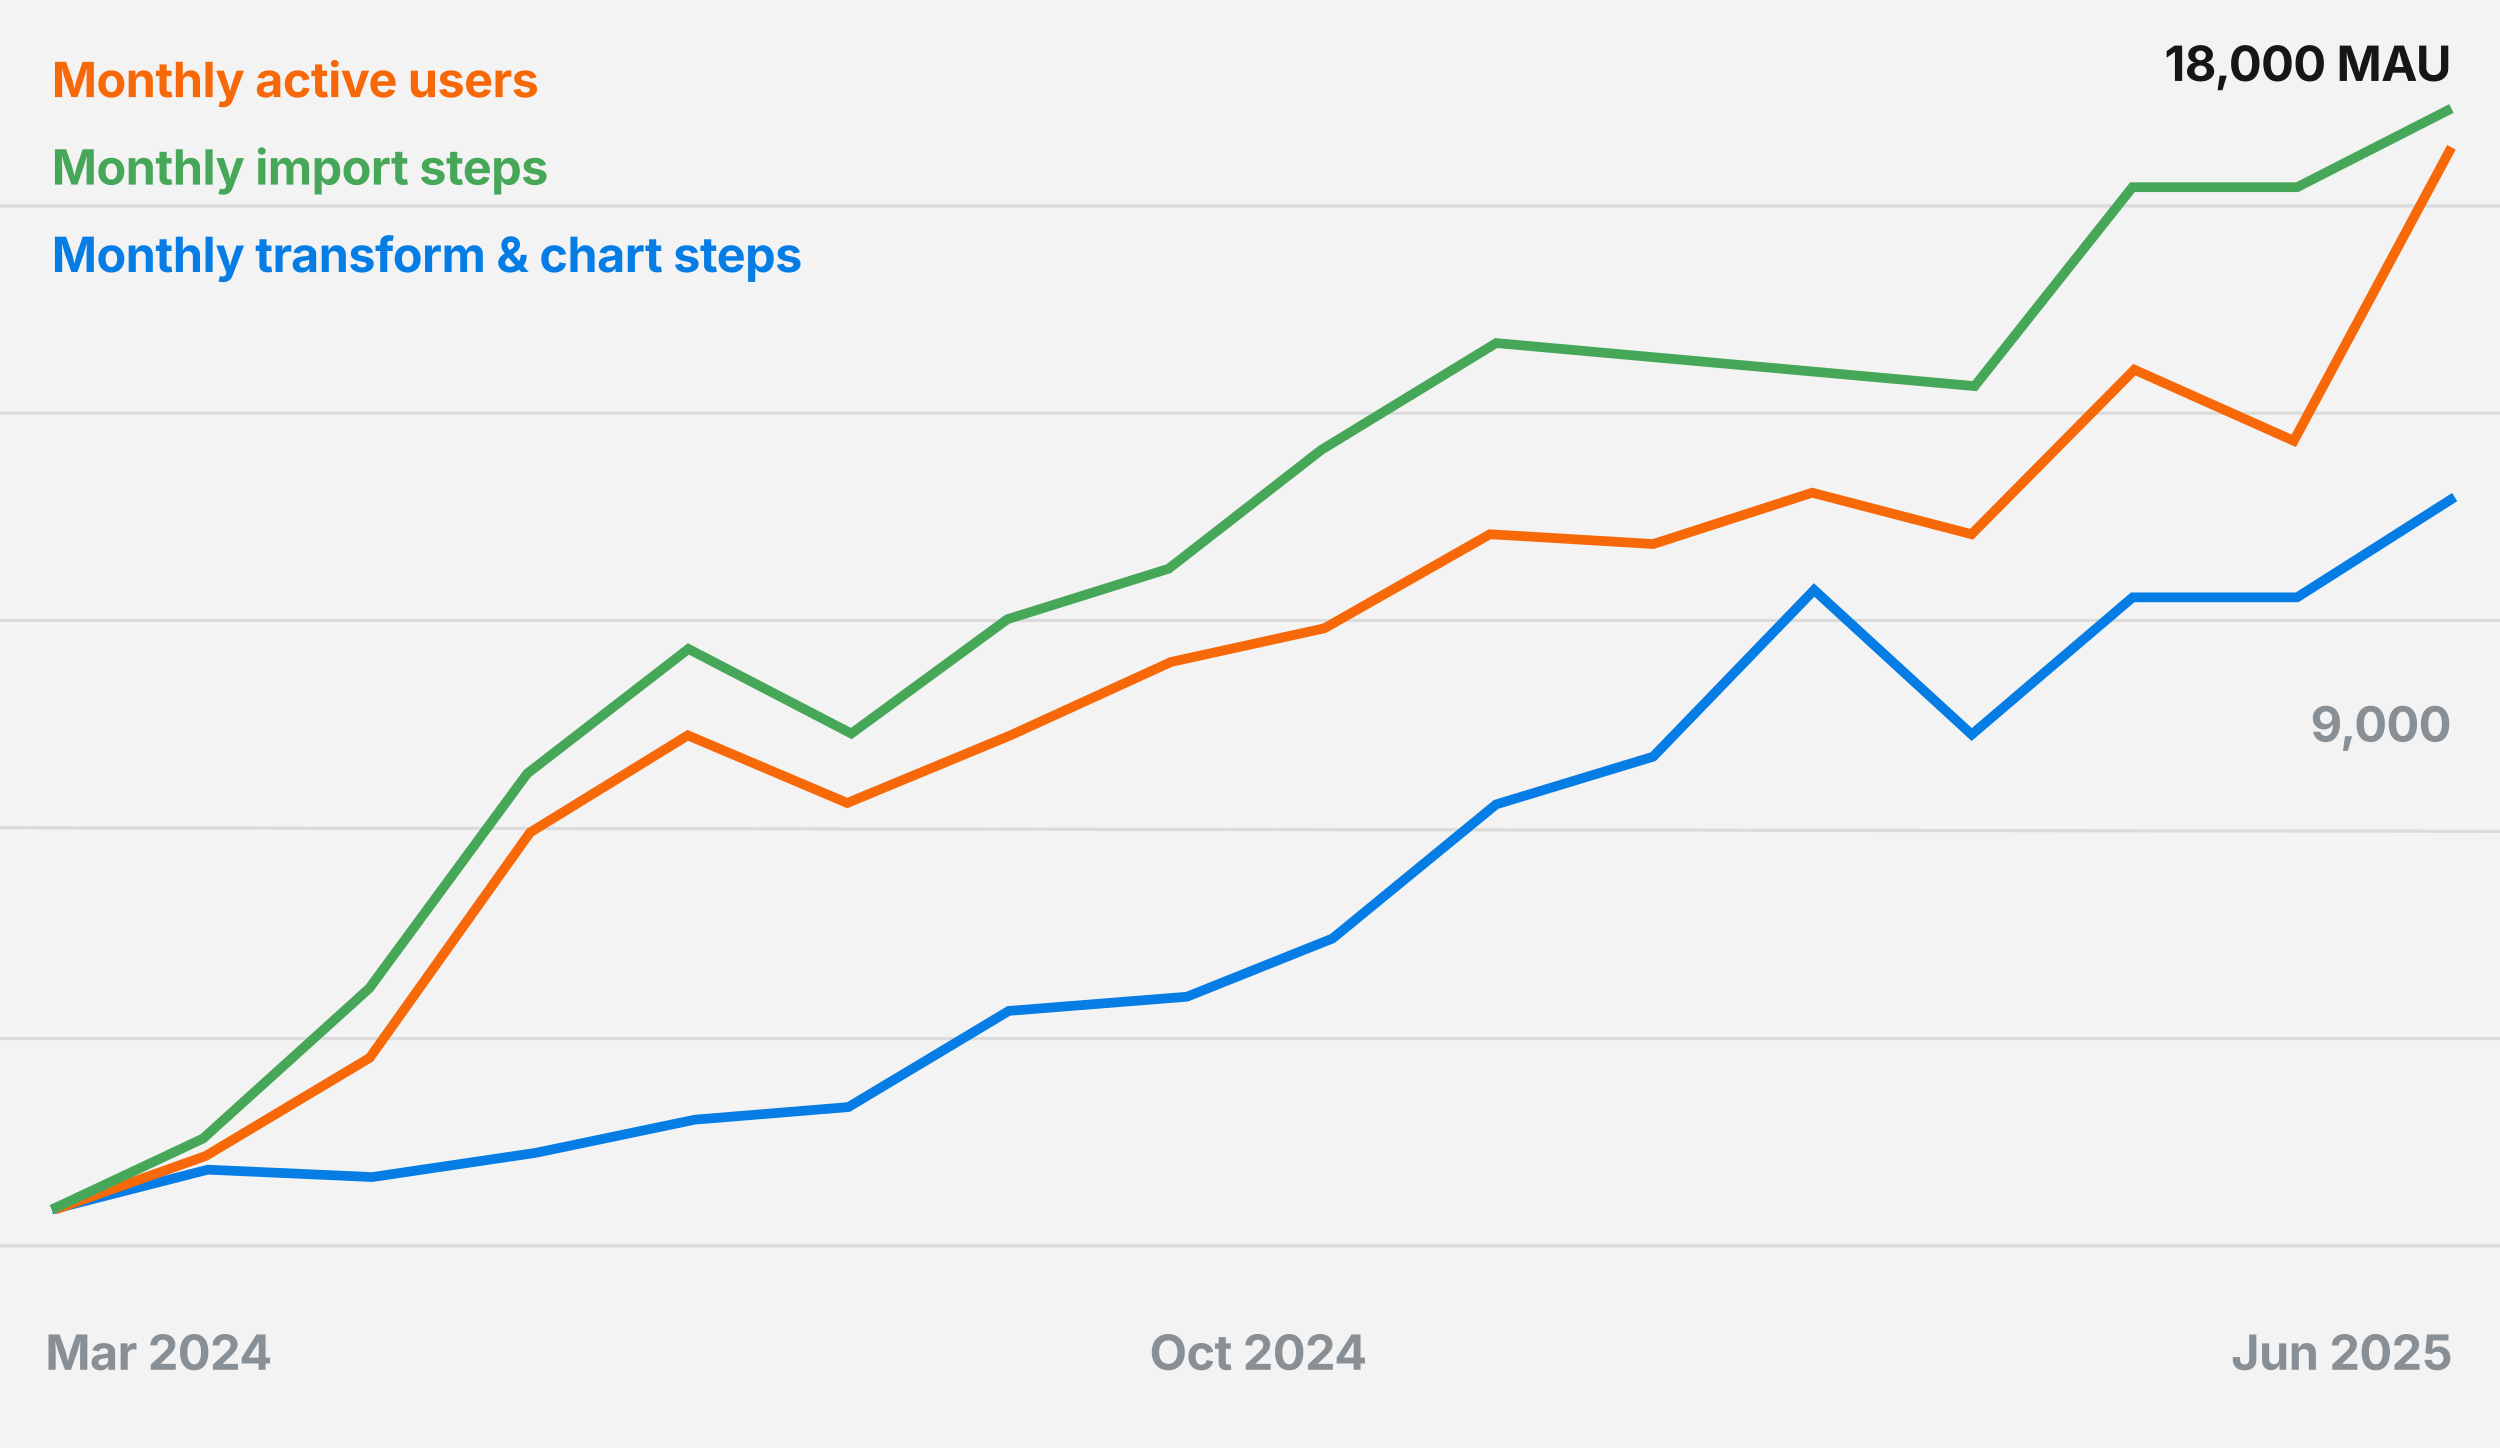 <svg xmlns="http://www.w3.org/2000/svg" fill="none" viewBox="0 0 772 447"><path fill="#F3F3F3" d="M0 0h772v447H0z"/><path stroke="#DBDBDB" d="M774 63.6H-9m783 64H-9m783 64H-9m783 65.11L-9 255.6m783 65.11H-9m783 64H-9"/><path stroke="#067DE5" stroke-width="3" d="m16 373.5 48.13-12.3 50.77 2.28 50.6-7.5 49-10.22 47.5-3.9 49.5-29.69 55-4.38 45-18L462 248.4l48.49-14.74 49.71-51.47 48.66 44.63 49.71-42.36h50.77L758 153.5"/><path stroke="#F76808" stroke-width="3" d="m17 373.5 46.53-16.55 50.64-30.3 49.52-69.59 48.7-29.98 49.22 20.88L312 227.08l49.64-22.68L409 194l51.08-29.03L510.5 168l49.08-15.85 49.23 12.82 50.28-50.8 49.22 21.96L757 45.5"/><path stroke="#46A758" stroke-width="3" d="m16 373.5 46.7-21.93 51.36-46.42 48.73-66.26 49.78-38.5 50.31 26.13 48.2-35.3 49.78-15.6 47.13-36.67 54.02-33.01 147.76 13.3L658.5 57.8h50.85L757 33.5"/><path fill="#889096" d="M14.97 423v-10.91h3.43l1.77 5.01a38.82 38.82 0 0 1 .82 3.33l.22 1.05h-.45a275.3 275.3 0 0 1 .48-2.27l.3-1.2.25-.9 1.75-5.02h3.43V423h-2.24v-5.15a65.2 65.2 0 0 1 .04-2.04l.03-1.23.02-1.18h.15a48.52 48.52 0 0 1-.66 2.5 46.55 46.55 0 0 1-.58 1.95L21.92 423h-1.88l-1.84-5.15a40.43 40.43 0 0 1-.6-1.93 295.35 295.35 0 0 1-.68-2.52h.19a122.3 122.3 0 0 0 .08 3.55l.01.9V423h-2.23Zm16.05.15c-.52 0-1-.09-1.4-.27a2.21 2.21 0 0 1-.98-.81 2.46 2.46 0 0 1-.35-1.36c0-.45.09-.83.25-1.13.17-.3.4-.56.68-.74.3-.2.63-.33 1-.43.36-.1.75-.17 1.16-.2l1.14-.13c.3-.05.5-.11.64-.2.13-.1.2-.23.2-.4v-.04c0-.23-.05-.42-.15-.58a.92.92 0 0 0-.43-.37 1.67 1.67 0 0 0-.7-.13c-.29 0-.53.04-.74.12a1.33 1.33 0 0 0-.8.82l-2.01-.31c.13-.48.36-.89.69-1.22.32-.34.73-.6 1.21-.77a5.14 5.14 0 0 1 2.94-.11c.42.1.8.27 1.12.5a2.38 2.38 0 0 1 1.06 2.11v5.5h-2.08v-1.13h-.07a2.35 2.35 0 0 1-1.32 1.12c-.3.11-.66.16-1.06.16Zm.61-1.53a2 2 0 0 0 .91-.2c.27-.15.47-.33.62-.56.14-.23.22-.5.22-.78v-.88a4.99 4.99 0 0 1-1.2.31l-.43.06c-.27.04-.5.1-.71.19-.2.08-.36.2-.48.35a.86.86 0 0 0-.16.54c0 .21.05.4.16.53a1 1 0 0 0 .44.33c.18.07.4.1.63.1Zm5.62 1.38v-8.17h2.14v1.42h.08c.15-.5.4-.88.74-1.13a2 2 0 0 1 1.23-.39 3.06 3.06 0 0 1 .7.07v1.96a5.2 5.2 0 0 0-.94-.11 1.77 1.77 0 0 0-1.53.82c-.14.25-.22.55-.22.9V423h-2.2Zm9.3 0v-1.61l3.87-3.62c.33-.32.6-.61.84-.87.23-.26.4-.51.53-.76.12-.26.18-.53.18-.83 0-.33-.07-.6-.22-.84a1.44 1.44 0 0 0-.6-.55 1.92 1.92 0 0 0-.88-.2c-.34 0-.64.08-.9.22-.25.14-.45.33-.59.6-.13.25-.2.56-.2.92h-2.13c0-.72.16-1.34.48-1.86a3.3 3.3 0 0 1 1.36-1.23 4.4 4.4 0 0 1 2-.43c.77 0 1.44.14 2.02.42a3.2 3.2 0 0 1 1.34 1.13 3.2 3.2 0 0 1 .24 2.9c-.16.4-.45.83-.85 1.31-.4.49-.97 1.07-1.7 1.74l-1.7 1.65v.07h4.63V423h-7.73Zm13.42.15c-.92 0-1.7-.22-2.36-.66a4.2 4.2 0 0 1-1.5-1.91 7.88 7.88 0 0 1-.51-3.03c0-1.18.17-2.18.52-3.02.35-.84.85-1.48 1.5-1.92a4.07 4.07 0 0 1 2.35-.67c.92 0 1.7.23 2.35.67a4.19 4.19 0 0 1 1.5 1.92c.35.84.52 1.84.52 3.02s-.17 2.18-.52 3.02a4.14 4.14 0 0 1-1.49 1.92 4.1 4.1 0 0 1-2.36.66Zm0-1.86c.45 0 .83-.14 1.14-.44.32-.29.55-.71.71-1.27.17-.56.25-1.23.25-2.03 0-.8-.08-1.48-.25-2.04-.16-.56-.4-1-.7-1.28a1.6 1.6 0 0 0-1.15-.45c-.45 0-.83.15-1.14.45-.31.3-.55.72-.72 1.28a7.4 7.4 0 0 0-.24 2.04c0 .8.08 1.47.24 2.03.17.56.4.98.72 1.27.31.3.7.44 1.14.44Zm5.78 1.71v-1.61l3.88-3.62c.33-.32.61-.61.84-.87.23-.26.4-.51.53-.76.12-.26.18-.53.18-.83 0-.33-.07-.6-.22-.84a1.44 1.44 0 0 0-.6-.55 1.92 1.92 0 0 0-.88-.2c-.34 0-.64.08-.9.22a1.4 1.4 0 0 0-.58.6c-.14.25-.21.56-.21.92h-2.13c0-.72.16-1.34.48-1.86a3.3 3.3 0 0 1 1.36-1.23 4.4 4.4 0 0 1 2-.43c.77 0 1.44.14 2.02.42a3.2 3.2 0 0 1 1.34 1.13 3.2 3.2 0 0 1 .24 2.9c-.16.4-.44.83-.85 1.31-.4.49-.97 1.07-1.7 1.74l-1.7 1.65v.07h4.63V423h-7.73Zm8.87-1.96v-1.76l4.58-7.2h1.5v2.45h-.89l-2.93 4.63v.07h6.5v1.8h-8.76Zm5.24 1.96v-2.5l.04-.79v-7.62H82V423h-2.14Zm280.91.15c-.96 0-1.83-.22-2.6-.66a4.72 4.72 0 0 1-1.83-1.91 6.37 6.37 0 0 1-.67-3.03c0-1.19.23-2.2.67-3.03a4.71 4.71 0 0 1 1.82-1.92 5.17 5.17 0 0 1 2.61-.66c.97 0 1.84.22 2.6.66a4.66 4.66 0 0 1 1.82 1.92c.45.83.67 1.84.67 3.03a6.3 6.3 0 0 1-.67 3.03 4.67 4.67 0 0 1-1.82 1.9c-.76.45-1.63.67-2.6.67Zm0-1.99c.57 0 1.06-.14 1.48-.4.43-.29.75-.7.99-1.23.23-.54.35-1.2.35-1.98 0-.79-.12-1.45-.35-1.98a2.66 2.66 0 0 0-.99-1.23 2.61 2.61 0 0 0-1.48-.41c-.56 0-1.06.13-1.48.41-.43.28-.75.7-1 1.23-.23.54-.35 1.2-.35 1.98s.12 1.43.36 1.97.56.95.99 1.22c.42.28.91.42 1.48.42Zm10.2 2c-.82 0-1.52-.18-2.12-.53a3.6 3.6 0 0 1-1.39-1.47 4.83 4.83 0 0 1-.48-2.21c0-.84.16-1.58.48-2.21.33-.64.8-1.13 1.39-1.48.6-.35 1.3-.53 2.12-.53a4.22 4.22 0 0 1 2.45.74c.31.23.57.52.77.86.2.34.35.72.43 1.14l-2.05.36a1.97 1.97 0 0 0-.54-1 1.34 1.34 0 0 0-.46-.27c-.17-.07-.36-.1-.57-.1-.4 0-.72.1-.98.31s-.46.5-.6.88c-.14.37-.2.8-.2 1.3 0 .48.06.91.2 1.29a2 2 0 0 0 .6.88c.26.2.59.31.98.31a1.52 1.52 0 0 0 1.38-.83c.1-.18.16-.38.2-.6l2.05.36a3.3 3.3 0 0 1-1.2 2.05c-.32.24-.68.43-1.1.56-.41.13-.87.2-1.36.2Zm9.1-8.33v1.68h-4.88v-1.68h4.87Zm-3.74-1.95h2.2v7.73c0 .25.05.44.16.57.12.12.31.18.58.18a2.87 2.87 0 0 0 .7-.09l.3 1.66a5.73 5.73 0 0 1-1.41.18c-.82 0-1.45-.2-1.89-.6-.43-.39-.64-.96-.64-1.7v-7.93Zm8.34 10.12v-1.61l3.88-3.62c.33-.32.6-.61.84-.87.23-.26.4-.51.53-.76.12-.26.18-.53.18-.83 0-.33-.08-.6-.22-.84a1.45 1.45 0 0 0-.6-.55 1.93 1.93 0 0 0-.88-.2c-.34 0-.64.08-.9.22-.25.14-.45.33-.59.6-.14.25-.2.56-.2.92h-2.13c0-.72.16-1.34.48-1.86.33-.53.78-.94 1.35-1.23a4.4 4.4 0 0 1 2-.43c.77 0 1.45.14 2.02.42a3.2 3.2 0 0 1 1.34 1.13 3.2 3.2 0 0 1 .24 2.9c-.15.4-.44.83-.84 1.31-.4.49-.97 1.07-1.7 1.74l-1.7 1.65v.07h4.63V423h-7.73Zm13.43.15c-.92 0-1.7-.22-2.36-.66a4.2 4.2 0 0 1-1.5-1.91 7.88 7.88 0 0 1-.51-3.03c0-1.18.17-2.18.52-3.02.35-.84.85-1.48 1.5-1.92a4.06 4.06 0 0 1 2.35-.67c.92 0 1.7.23 2.35.67a4.2 4.2 0 0 1 1.5 1.92c.35.84.52 1.84.52 3.02s-.17 2.18-.52 3.02a4.14 4.14 0 0 1-1.5 1.92 4.1 4.1 0 0 1-2.35.66Zm0-1.86c.45 0 .83-.14 1.14-.44.31-.29.55-.71.71-1.27.17-.56.25-1.23.25-2.03 0-.8-.08-1.48-.25-2.04-.16-.56-.4-1-.7-1.28a1.6 1.6 0 0 0-1.15-.45c-.45 0-.83.15-1.14.45-.31.3-.55.72-.72 1.28a7.4 7.4 0 0 0-.24 2.04c0 .8.08 1.47.24 2.03.17.56.4.98.72 1.27.31.3.7.44 1.14.44Zm5.78 1.71v-1.61l3.88-3.62c.33-.32.61-.61.84-.87.23-.26.4-.51.53-.76.12-.26.18-.53.18-.83 0-.33-.07-.6-.22-.84a1.44 1.44 0 0 0-.6-.55 1.92 1.92 0 0 0-.88-.2c-.34 0-.64.08-.9.22-.25.14-.44.33-.59.6-.13.25-.2.56-.2.92h-2.13c0-.72.16-1.34.48-1.86a3.3 3.3 0 0 1 1.36-1.23 4.4 4.4 0 0 1 2-.43c.77 0 1.44.14 2.02.42a3.2 3.2 0 0 1 1.34 1.13 3.2 3.2 0 0 1 .24 2.9c-.16.4-.44.83-.85 1.31-.4.49-.97 1.07-1.7 1.74l-1.7 1.65v.07h4.63V423h-7.73Zm8.87-1.96v-1.76l4.58-7.2h1.5v2.45h-.89l-2.94 4.63v.07h6.5v1.8h-8.75Zm5.24 1.96v-2.5l.04-.79v-7.62h2.1V423H418Z"/><path fill="#000" fill-opacity=".91" d="M673.85 14.09V25h-2.23v-8.94h-.06l-2.5 1.76v-2.04l2.42-1.7h2.37Zm5.69 11.06c-.82 0-1.54-.14-2.17-.4a3.65 3.65 0 0 1-1.49-1.1 2.66 2.66 0 0 1-.23-2.84 2.81 2.81 0 0 1 2.06-1.45v-.07a2.42 2.42 0 0 1-1.97-2.42c0-.56.17-1.06.5-1.5.32-.45.77-.8 1.34-1.05a4.77 4.77 0 0 1 1.96-.38c.73 0 1.38.13 1.95.38.57.26 1.02.6 1.35 1.05.33.44.5.94.5 1.5a2.42 2.42 0 0 1-1.97 2.42v.07a2.87 2.87 0 0 1 2.05 1.45 2.56 2.56 0 0 1-.23 2.84c-.35.47-.85.83-1.48 1.1-.63.26-1.36.4-2.17.4Zm0-1.66c.37 0 .7-.06.98-.2a1.52 1.52 0 0 0 .89-1.4c0-.32-.08-.6-.25-.85a1.65 1.65 0 0 0-.66-.58c-.28-.15-.6-.22-.96-.22s-.69.07-.97.21c-.28.14-.5.34-.66.59-.16.24-.24.53-.24.85a1.46 1.46 0 0 0 .89 1.4c.28.14.6.2.98.2Zm0-4.9c.31 0 .59-.05.83-.18a1.42 1.42 0 0 0 .78-1.3 1.39 1.39 0 0 0-.78-1.28 1.81 1.81 0 0 0-.83-.18c-.32 0-.6.06-.84.18a1.39 1.39 0 0 0-.77 1.27c0 .3.07.56.2.78.14.23.33.4.57.53.25.13.52.19.84.19Zm5.26 9.27.64-4.52h2.19l-1.34 4.52h-1.49Zm8.55-2.71c-.92 0-1.7-.22-2.36-.66a4.21 4.21 0 0 1-1.5-1.91 7.87 7.87 0 0 1-.51-3.03c0-1.18.17-2.18.52-3.02.35-.84.85-1.48 1.5-1.92a4.06 4.06 0 0 1 2.35-.67c.92 0 1.7.22 2.35.67a4.18 4.18 0 0 1 1.5 1.92c.35.84.52 1.84.52 3.02s-.17 2.18-.52 3.02a4.14 4.14 0 0 1-1.49 1.92 4.1 4.1 0 0 1-2.36.66Zm0-1.86c.45 0 .83-.14 1.14-.44.32-.29.55-.71.72-1.27.16-.56.24-1.23.24-2.03 0-.8-.08-1.48-.25-2.04-.16-.56-.4-1-.7-1.28a1.6 1.6 0 0 0-1.15-.45c-.45 0-.83.15-1.14.45-.31.3-.55.72-.72 1.28a7.42 7.42 0 0 0-.24 2.04c0 .8.08 1.47.24 2.03.17.56.4.98.72 1.27.31.3.7.44 1.14.44Zm9.94 1.86a4.1 4.1 0 0 1-2.35-.66 4.21 4.21 0 0 1-1.5-1.91 7.87 7.87 0 0 1-.52-3.03 8 8 0 0 1 .52-3.02c.35-.84.85-1.48 1.5-1.92a4.06 4.06 0 0 1 2.35-.67c.92 0 1.7.22 2.36.67a4.19 4.19 0 0 1 1.5 1.92c.34.84.52 1.84.52 3.02s-.18 2.18-.52 3.02a4.14 4.14 0 0 1-1.5 1.92 4.1 4.1 0 0 1-2.36.66Zm0-1.86c.45 0 .84-.14 1.15-.44.31-.29.55-.71.7-1.27a7 7 0 0 0 .26-2.03c0-.8-.09-1.48-.25-2.04s-.4-1-.71-1.28a1.6 1.6 0 0 0-1.15-.45c-.44 0-.83.15-1.14.45-.31.3-.55.72-.72 1.28a7.41 7.41 0 0 0-.24 2.04c0 .8.08 1.47.24 2.03.17.56.4.98.72 1.27.31.3.7.44 1.14.44Zm9.95 1.86c-.92 0-1.7-.22-2.36-.66a4.2 4.2 0 0 1-1.5-1.91 7.87 7.87 0 0 1-.51-3.03c0-1.18.17-2.18.51-3.02.36-.84.86-1.48 1.5-1.92a4.06 4.06 0 0 1 2.36-.67c.91 0 1.7.22 2.35.67a4.18 4.18 0 0 1 1.5 1.92c.35.84.52 1.84.52 3.02s-.17 2.18-.52 3.02a4.14 4.14 0 0 1-1.5 1.92c-.64.44-1.43.66-2.35.66Zm0-1.86c.45 0 .83-.14 1.14-.44.31-.29.55-.71.71-1.27.17-.56.25-1.23.25-2.03 0-.8-.08-1.48-.25-2.04-.16-.56-.4-1-.71-1.28a1.6 1.6 0 0 0-1.14-.45c-.45 0-.83.15-1.14.45-.32.3-.56.72-.72 1.28a7.41 7.41 0 0 0-.25 2.04c0 .8.09 1.47.25 2.03.16.56.4.98.72 1.27.3.3.69.44 1.14.44ZM722.5 25V14.09h3.43l1.77 5.01a39.31 39.31 0 0 1 .82 3.33l.22 1.05h-.45a193.02 193.02 0 0 1 .48-2.27l.3-1.2.25-.9 1.75-5.02h3.43V25h-2.24v-6.04c.02-.35.02-.73.03-1.15a457.54 457.54 0 0 0 .06-2.41h.15a45.83 45.83 0 0 1-.66 2.5 47.55 47.55 0 0 1-.59 1.95l-1.8 5.15h-1.89l-1.83-5.15a39.08 39.08 0 0 1-.6-1.93 342.68 342.68 0 0 1-.68-2.52h.18l.03 1.15.02 1.24a326.15 326.15 0 0 0 .05 2.06V25h-2.23Zm13.17 0 3.73-10.91h2.93L746.16 25h-2.5l-1.74-5.27a119.02 119.02 0 0 1-1.33-4.87h.5l-.66 2.65c-.2.82-.4 1.55-.6 2.22l-1.7 5.27h-2.46Zm2.33-2.53v-1.75h5.82v1.75H738Zm13.52 2.68c-.9 0-1.7-.16-2.37-.5-.67-.33-1.2-.8-1.58-1.4a3.85 3.85 0 0 1-.55-2.07v-7.1h2.23v6.9c0 .43.1.81.29 1.14.19.33.45.59.79.78.33.18.73.28 1.2.28.45 0 .85-.1 1.19-.28a2.11 2.11 0 0 0 1.07-1.91v-6.9h2.24v7.09c0 .79-.2 1.48-.57 2.08a3.8 3.8 0 0 1-1.57 1.4 5.3 5.3 0 0 1-2.37.5Z"/><path fill="#889096" d="M718.18 229.16a4.2 4.2 0 0 1-1.91-.42 3.61 3.61 0 0 1-1.95-2.78h2.2c.1.4.28.71.57.94.3.23.66.35 1.1.35.47 0 .88-.14 1.2-.43.33-.28.58-.69.75-1.21.17-.53.25-1.15.25-1.87h-.06a2.9 2.9 0 0 1-1.61 1.33 3.2 3.2 0 0 1-1.13.19 3.25 3.25 0 0 1-2.94-1.7 3.75 3.75 0 0 1-.44-1.83 3.6 3.6 0 0 1 1.94-3.32 4.8 4.8 0 0 1 3.73-.2 3.82 3.82 0 0 1 2.34 2.56c.24.68.36 1.52.36 2.51 0 .92-.1 1.74-.3 2.47-.21.73-.5 1.34-.9 1.85-.38.5-.84.9-1.38 1.17a4.1 4.1 0 0 1-1.82.4Zm.08-5.55a1.91 1.91 0 0 0 1.9-1.96c0-.35-.08-.67-.24-.96a1.8 1.8 0 0 0-1.64-.97c-.36 0-.68.08-.97.25a1.98 1.98 0 0 0-.92 1.7c0 .37.08.7.24.99.16.29.39.52.66.7.29.16.61.25.97.25Zm5.26 8.25.63-4.52h2.2l-1.34 4.52h-1.5Zm8.55-2.71c-.92 0-1.7-.22-2.36-.66a4.2 4.2 0 0 1-1.5-1.91 7.88 7.88 0 0 1-.51-3.03c0-1.18.17-2.18.52-3.02.35-.84.85-1.48 1.5-1.92a4.06 4.06 0 0 1 2.35-.67c.92 0 1.7.22 2.35.67a4.2 4.2 0 0 1 1.5 1.92c.35.84.52 1.84.52 3.02s-.17 2.18-.52 3.02a4.14 4.14 0 0 1-1.5 1.92 4.1 4.1 0 0 1-2.35.66Zm0-1.86c.45 0 .83-.14 1.14-.44.31-.29.55-.71.71-1.27.17-.56.25-1.23.25-2.03 0-.8-.08-1.48-.25-2.04-.16-.56-.4-1-.7-1.28a1.6 1.6 0 0 0-1.15-.45c-.45 0-.83.15-1.15.45-.3.3-.55.72-.71 1.28a7.4 7.4 0 0 0-.24 2.04c0 .8.08 1.47.24 2.03.16.56.4.98.71 1.27.32.3.7.44 1.15.44Zm9.94 1.86c-.92 0-1.7-.22-2.36-.66a4.2 4.2 0 0 1-1.5-1.91 7.9 7.9 0 0 1-.51-3.03c0-1.18.17-2.18.52-3.02.35-.84.85-1.48 1.5-1.92a4.06 4.06 0 0 1 2.35-.67c.92 0 1.7.22 2.35.67a4.18 4.18 0 0 1 1.5 1.92c.35.84.52 1.84.52 3.02s-.17 2.18-.52 3.02a4.13 4.13 0 0 1-1.5 1.92 4.1 4.1 0 0 1-2.35.66Zm0-1.86c.45 0 .83-.14 1.14-.44.32-.29.55-.71.71-1.27.17-.56.25-1.23.25-2.03 0-.8-.08-1.48-.25-2.04-.16-.56-.4-1-.7-1.28a1.6 1.6 0 0 0-1.15-.45c-.45 0-.83.15-1.14.45-.31.3-.55.72-.72 1.28a7.41 7.41 0 0 0-.24 2.04c0 .8.08 1.47.24 2.03.17.56.4.98.72 1.27.31.3.7.44 1.14.44Zm9.94 1.86c-.91 0-1.7-.22-2.36-.66a4.2 4.2 0 0 1-1.49-1.91 7.88 7.88 0 0 1-.52-3.03c0-1.18.17-2.18.52-3.02.35-.84.85-1.48 1.5-1.92a4.06 4.06 0 0 1 2.35-.67c.92 0 1.7.22 2.35.67a4.19 4.19 0 0 1 1.5 1.92c.35.84.53 1.84.53 3.02s-.18 2.18-.52 3.02a4.14 4.14 0 0 1-1.5 1.92 4.1 4.1 0 0 1-2.36.66Zm0-1.86c.45 0 .83-.14 1.15-.44.3-.29.55-.71.7-1.27a7 7 0 0 0 .26-2.03c0-.8-.09-1.48-.25-2.04s-.4-1-.71-1.28a1.6 1.6 0 0 0-1.15-.45c-.45 0-.83.15-1.14.45-.31.3-.55.72-.72 1.28a7.41 7.41 0 0 0-.24 2.04c0 .8.08 1.47.24 2.03.17.56.4.98.72 1.27.31.3.7.44 1.14.44Zm-58.8 195.86c-1.14 0-2.03-.3-2.68-.89a3.28 3.28 0 0 1-.98-2.54v-.65h2.24v.68c0 .52.12.92.38 1.19.25.26.6.4 1.04.4.43 0 .77-.14 1.02-.4.25-.27.38-.67.38-1.2v-7.65h2.22v7.63c0 1.1-.32 1.94-.97 2.54-.64.6-1.53.89-2.65.89Zm8.19-.05c-.57 0-1.06-.12-1.49-.36a2.5 2.5 0 0 1-.98-1.06 3.63 3.63 0 0 1-.35-1.65v-5.2h2.2v4.8c0 .52.13.92.4 1.2.25.3.62.44 1.08.44.3 0 .58-.06.81-.2.24-.13.43-.33.57-.59.14-.26.2-.57.2-.93v-4.72h2.2V423h-2.08l-.03-2.04h.14a3.35 3.35 0 0 1-.99 1.59c-.44.37-1 .55-1.68.55Zm8.54-4.82V423h-2.2v-8.17h2.08l.03 2.05h-.13a3.3 3.3 0 0 1 .98-1.58c.44-.38 1-.57 1.69-.57.56 0 1.06.13 1.48.37.42.25.75.6.98 1.06.23.46.35 1.01.35 1.65V423h-2.19v-4.8c0-.51-.13-.91-.4-1.2a1.4 1.4 0 0 0-1.08-.43c-.3 0-.58.07-.82.2a1.4 1.4 0 0 0-.56.58c-.14.26-.2.57-.2.93Zm10.33 4.72v-1.61l3.87-3.62c.34-.32.62-.61.85-.87.23-.26.4-.51.52-.76a1.8 1.8 0 0 0-.03-1.67 1.45 1.45 0 0 0-.61-.55 1.93 1.93 0 0 0-.87-.2c-.35 0-.64.08-.9.22-.25.14-.45.33-.59.6-.14.25-.2.56-.2.92h-2.14a3.28 3.28 0 0 1 1.84-3.08 4.4 4.4 0 0 1 2-.44c.77 0 1.45.14 2.02.42a3.2 3.2 0 0 1 1.34 1.13 3.2 3.2 0 0 1 .24 2.9c-.16.4-.44.83-.84 1.31-.4.49-.97 1.07-1.71 1.74l-1.68 1.65v.07h4.62V423h-7.73Zm13.43.15c-.92 0-1.7-.22-2.36-.66a4.2 4.2 0 0 1-1.5-1.91 7.88 7.88 0 0 1-.51-3.03c0-1.18.17-2.18.52-3.02.35-.84.85-1.48 1.5-1.92a4.07 4.07 0 0 1 2.35-.67c.92 0 1.7.23 2.35.67a4.18 4.18 0 0 1 1.5 1.92c.35.84.52 1.84.52 3.02s-.17 2.18-.52 3.02a4.14 4.14 0 0 1-1.5 1.92 4.1 4.1 0 0 1-2.35.66Zm0-1.86c.45 0 .83-.14 1.14-.44.31-.29.55-.71.71-1.27.17-.56.25-1.23.25-2.03 0-.8-.08-1.48-.25-2.04-.16-.56-.4-1-.7-1.28a1.6 1.6 0 0 0-1.15-.45c-.45 0-.83.15-1.14.45-.32.3-.56.72-.72 1.28a7.4 7.4 0 0 0-.24 2.04c0 .8.08 1.47.24 2.03.16.56.4.98.72 1.27.3.3.69.44 1.14.44Zm5.78 1.71v-1.61l3.88-3.62c.33-.32.6-.61.84-.87.23-.26.4-.51.52-.76a1.8 1.8 0 0 0-.03-1.67 1.44 1.44 0 0 0-.61-.55 1.92 1.92 0 0 0-.87-.2c-.34 0-.64.08-.9.22-.25.14-.45.33-.59.6-.13.25-.2.56-.2.92h-2.13c0-.72.16-1.34.48-1.86.33-.53.78-.94 1.35-1.23a4.4 4.4 0 0 1 2-.43c.77 0 1.45.14 2.02.42a3.2 3.2 0 0 1 1.35 1.13 3.2 3.2 0 0 1 .24 2.9c-.16.4-.45.83-.85 1.31-.4.49-.97 1.07-1.7 1.74l-1.7 1.65v.07h4.63V423h-7.73Zm13.23.15c-.76 0-1.43-.14-2.01-.41a3.52 3.52 0 0 1-1.39-1.15 2.97 2.97 0 0 1-.53-1.67h2.17c.02.29.1.54.26.76.16.22.37.39.63.51s.55.18.87.18a1.77 1.77 0 0 0 1.63-.93c.16-.29.24-.63.24-1.01 0-.4-.08-.74-.25-1.04a1.81 1.81 0 0 0-1.66-.95c-.33 0-.65.07-.95.2-.3.14-.54.32-.7.55l-2.02-.34.52-5.76h6.62v1.84h-4.76l-.28 2.75h.05c.2-.26.5-.48.87-.64a3.44 3.44 0 0 1 3.73.75c.32.32.56.7.73 1.14.18.44.26.92.26 1.44a3.6 3.6 0 0 1-1.93 3.3c-.6.31-1.3.48-2.1.48Z"/><path fill="#46A758" d="M16.97 57V46.09h3.43l1.77 5.01a39.02 39.02 0 0 1 .82 3.33l.22 1.05h-.45a250.04 250.04 0 0 1 .48-2.27 114.15 114.15 0 0 1 .55-2.1l1.75-5.02h3.43V57h-2.24v-5.15a65.28 65.28 0 0 1 .04-2.04l.03-1.23.02-1.18h.15a47.79 47.79 0 0 1-.66 2.5 46.06 46.06 0 0 1-.58 1.95L23.92 57h-1.88l-1.84-5.15a39.73 39.73 0 0 1-.6-1.93 323 323 0 0 1-.68-2.52h.19a122.63 122.63 0 0 0 .08 3.55l.01.9V57h-2.23Zm17.41.16c-.82 0-1.52-.17-2.12-.53a3.58 3.58 0 0 1-1.4-1.47 4.82 4.82 0 0 1-.48-2.21c0-.85.16-1.58.48-2.21.33-.64.8-1.13 1.4-1.48.6-.35 1.3-.53 2.12-.53.82 0 1.53.18 2.12.53.6.35 1.07.84 1.39 1.48.33.63.49 1.36.49 2.21a4.6 4.6 0 0 1-.5 2.21 3.53 3.53 0 0 1-1.38 1.47c-.6.36-1.3.53-2.12.53Zm0-1.73c.4 0 .72-.1.98-.32.27-.21.46-.51.6-.89.13-.37.2-.8.2-1.28s-.07-.9-.2-1.27a1.94 1.94 0 0 0-.6-.89 1.5 1.5 0 0 0-.98-.32c-.39 0-.71.1-.97.32-.27.22-.47.51-.6.88s-.2.8-.2 1.28.07.9.2 1.28.33.68.6.89c.26.22.58.32.97.32Zm7.56-3.15V57h-2.2v-8.17h2.08l.03 2.05h-.14a3.3 3.3 0 0 1 .98-1.59c.44-.37 1-.56 1.7-.56.56 0 1.05.13 1.47.37.43.25.75.6.98 1.06.24.46.35 1.01.35 1.65V57H45v-4.8c0-.51-.13-.91-.4-1.2a1.4 1.4 0 0 0-1.08-.43c-.3 0-.58.07-.82.2a1.4 1.4 0 0 0-.56.58c-.14.26-.2.57-.2.93ZM53 48.83v1.68h-4.87v-1.68H53Zm-3.74-1.95h2.2v7.72c0 .26.06.45.17.58.12.12.3.18.58.18a2.98 2.98 0 0 0 .7-.09l.3 1.66a5.67 5.67 0 0 1-1.41.18c-.83 0-1.46-.2-1.9-.6-.42-.39-.64-.96-.64-1.7v-7.93Zm7.23 5.4V57h-2.2V46.09h2.16v4.79h-.19a3.3 3.3 0 0 1 .98-1.59c.44-.37 1-.56 1.7-.56.56 0 1.05.13 1.47.37.43.25.76.6 1 1.06.23.46.35 1.01.35 1.65V57h-2.2v-4.8c0-.51-.13-.91-.4-1.2a1.4 1.4 0 0 0-1.08-.43c-.3 0-.58.07-.82.2a1.4 1.4 0 0 0-.57.58c-.13.26-.2.57-.2.93Zm9.17-6.2V57h-2.2V46.09h2.2Zm1.8 13.83.47-1.66.31.07c.3.07.55.09.77.05.22-.03.4-.13.53-.28.14-.15.22-.35.26-.62l.06-.45-3.07-8.19h2.33l1.37 4.24c.17.53.31 1.06.41 1.6.11.52.23 1.08.37 1.66h-.52l.4-1.67c.13-.54.28-1.07.46-1.6l1.43-4.23h2.3l-3.47 9.15c-.17.44-.38.82-.64 1.14-.26.32-.58.57-.96.74-.38.17-.84.26-1.38.26a4.86 4.86 0 0 1-1.43-.21ZM79.74 57v-8.17h2.2V57h-2.2Zm1.1-9.23c-.33 0-.62-.1-.85-.33a1.05 1.05 0 0 1-.36-.8c0-.31.12-.58.36-.8.23-.21.52-.32.85-.32.33 0 .62.1.85.33.24.21.36.48.36.8 0 .3-.12.57-.36.8a1.2 1.2 0 0 1-.85.32ZM83.63 57v-8.17h2.04l.1 2.02h-.15c.12-.5.3-.9.56-1.21a2.34 2.34 0 0 1 1.92-.93c.58 0 1.06.19 1.43.56.36.37.63.94.8 1.7h-.26c.12-.5.32-.93.6-1.26.27-.34.6-.6.97-.75a2.92 2.92 0 0 1 2.53.08c.4.22.7.54.93.95.23.41.34.91.34 1.5V57h-2.2v-5.08c0-.47-.12-.81-.37-1.04a1.31 1.31 0 0 0-.92-.34c-.28 0-.52.06-.73.18-.2.13-.35.3-.46.5-.1.22-.16.47-.16.76V57h-2.12v-5.14c0-.4-.12-.72-.36-.96a1.23 1.23 0 0 0-.92-.36c-.26 0-.49.06-.7.18-.2.12-.37.3-.49.52-.12.23-.18.5-.18.83V57h-2.2Zm13.52 3.06V48.83h2.16v1.37h.1c.1-.22.25-.45.44-.67.19-.23.44-.42.75-.57a3.07 3.07 0 0 1 4.01 1.66c.3.61.45 1.38.45 2.3 0 .91-.14 1.68-.44 2.3-.29.63-.69 1.1-1.19 1.44a3.09 3.09 0 0 1-2.82.26c-.3-.15-.56-.34-.75-.56a3 3 0 0 1-.45-.66h-.07v4.36h-2.2Zm3.9-4.69c.39 0 .7-.1.97-.3.26-.21.46-.5.59-.87.14-.37.2-.8.2-1.27 0-.49-.06-.9-.2-1.27a1.86 1.86 0 0 0-.59-.86 1.48 1.48 0 0 0-.96-.31c-.38 0-.7.1-.96.3-.27.2-.47.48-.6.85-.14.36-.2.79-.2 1.29 0 .49.06.92.2 1.29.14.36.34.65.6.85.27.2.59.3.96.3Zm9.04 1.8c-.81 0-1.52-.18-2.12-.54a3.58 3.58 0 0 1-1.4-1.47 4.81 4.81 0 0 1-.48-2.21c0-.85.16-1.58.49-2.21.32-.64.79-1.13 1.39-1.48.6-.35 1.3-.53 2.12-.53.82 0 1.53.18 2.13.53.6.35 1.06.84 1.38 1.48.33.63.5 1.36.5 2.21a4.7 4.7 0 0 1-.5 2.21 3.53 3.53 0 0 1-1.38 1.47c-.6.36-1.3.53-2.13.53Zm0-1.74c.4 0 .72-.1.98-.32.27-.21.47-.51.6-.89.13-.37.2-.8.2-1.28s-.07-.9-.2-1.27a1.94 1.94 0 0 0-.6-.89 1.5 1.5 0 0 0-.98-.32c-.38 0-.7.1-.97.32s-.46.51-.6.88c-.13.37-.2.8-.2 1.28s.07.9.2 1.28c.14.38.33.68.6.89.26.22.59.32.97.32Zm5.36 1.57v-8.17h2.13v1.42h.08c.15-.5.4-.88.75-1.13a2 2 0 0 1 1.22-.39 3.16 3.16 0 0 1 .7.07v1.96a5.08 5.08 0 0 0-.94-.11c-.33 0-.63.07-.9.22-.26.14-.47.34-.62.6-.15.25-.22.55-.22.9V57h-2.2Zm10.32-8.17v1.68h-4.87v-1.68h4.87Zm-3.74-1.95h2.2v7.72c0 .26.05.45.17.58.11.12.3.18.57.18a2.97 2.97 0 0 0 .7-.09l.3 1.66a5.68 5.68 0 0 1-1.41.18c-.82 0-1.45-.2-1.89-.6-.42-.39-.64-.96-.64-1.7v-7.93Zm11.63 10.28c-.66 0-1.24-.1-1.75-.28-.5-.2-.92-.47-1.24-.82-.33-.37-.53-.8-.63-1.3l2.06-.34c.1.38.29.66.55.85.27.2.63.29 1.07.29.42 0 .75-.08.99-.24.24-.16.37-.36.37-.6 0-.22-.1-.4-.27-.53a1.89 1.89 0 0 0-.79-.32l-1.4-.28a3.49 3.49 0 0 1-1.77-.83 2 2 0 0 1-.59-1.5c0-.52.15-.97.43-1.34.29-.38.69-.68 1.2-.88.51-.2 1.11-.3 1.8-.3.65 0 1.21.08 1.69.26.47.18.85.44 1.14.77.3.33.49.72.58 1.17l-1.94.33a1.28 1.28 0 0 0-.49-.7 1.5 1.5 0 0 0-.94-.26c-.36 0-.67.07-.91.22s-.37.35-.37.6c0 .2.08.38.24.52.16.14.43.25.81.33l1.47.3c.8.16 1.38.42 1.77.79.38.36.58.83.58 1.41 0 .54-.16 1-.47 1.41-.31.4-.74.72-1.3.94-.54.22-1.17.33-1.89.33Zm9.09-8.33v1.68h-4.87v-1.68h4.87ZM139 46.88h2.2v7.72c0 .26.06.45.17.58.12.12.3.18.58.18a2.99 2.99 0 0 0 .7-.09l.3 1.66a5.65 5.65 0 0 1-1.41.18c-.83 0-1.46-.2-1.9-.6-.42-.39-.64-.96-.64-1.7v-7.93Zm8.54 10.28c-.84 0-1.56-.17-2.16-.51a3.49 3.49 0 0 1-1.4-1.46 4.85 4.85 0 0 1-.48-2.23c0-.84.17-1.58.49-2.2a3.61 3.61 0 0 1 3.44-2.03c.54 0 1.04.09 1.5.26a3.4 3.4 0 0 1 2.04 2.06c.2.52.3 1.13.3 1.83v.61h-6.87v-1.38h5.8l-1.03.36c0-.42-.06-.79-.2-1.1a1.53 1.53 0 0 0-.57-.73 1.67 1.67 0 0 0-.96-.25 1.62 1.62 0 0 0-1.56.97c-.14.3-.2.64-.2 1.03v.96c0 .48.07.87.23 1.2.16.31.38.55.66.71.29.17.63.25 1 .25.26 0 .5-.04.7-.11a1.44 1.44 0 0 0 .88-.85l2 .34a2.9 2.9 0 0 1-.69 1.2c-.33.34-.74.6-1.23.8-.5.18-1.06.27-1.7.27Zm5.06 2.9V48.83h2.16v1.37h.1a3 3 0 0 1 .44-.67c.19-.23.44-.42.75-.57a3.07 3.07 0 0 1 4.01 1.66c.3.61.45 1.38.45 2.3 0 .91-.14 1.68-.44 2.3-.29.63-.69 1.1-1.19 1.44a3.08 3.08 0 0 1-2.82.26c-.3-.15-.56-.34-.75-.56-.2-.22-.34-.44-.45-.66h-.07v4.36h-2.2Zm3.9-4.69c.39 0 .7-.1.97-.3a2 2 0 0 0 .6-.87c.13-.37.2-.8.2-1.27 0-.49-.07-.9-.2-1.27a1.88 1.88 0 0 0-.6-.86 1.49 1.49 0 0 0-.96-.31c-.38 0-.7.1-.96.3-.27.2-.47.48-.6.85-.14.36-.2.79-.2 1.29 0 .49.06.92.2 1.29.14.36.34.65.6.85.27.2.59.3.96.3Zm8.63 1.8c-.66 0-1.24-.1-1.75-.3-.5-.18-.92-.46-1.24-.81-.33-.37-.53-.8-.63-1.3l2.06-.34c.1.38.29.66.55.85.27.2.63.29 1.07.29.42 0 .75-.08.99-.24.24-.16.37-.36.37-.6 0-.22-.1-.4-.27-.53a1.88 1.88 0 0 0-.79-.32l-1.4-.28a3.49 3.49 0 0 1-1.77-.83 2 2 0 0 1-.59-1.5c0-.52.14-.97.43-1.34.29-.38.69-.68 1.2-.88.51-.2 1.11-.3 1.8-.3.65 0 1.21.08 1.69.26.47.18.85.44 1.14.77.3.33.49.72.59 1.17l-1.95.33a1.28 1.28 0 0 0-.49-.7 1.5 1.5 0 0 0-.94-.26c-.36 0-.67.07-.91.22s-.37.35-.37.6c0 .2.08.38.24.52.16.14.43.25.81.33l1.47.3c.8.16 1.38.42 1.77.79.38.36.58.83.58 1.41 0 .54-.16 1-.47 1.41-.31.4-.74.72-1.3.94-.54.22-1.17.33-1.89.33Z"/><path fill="#F76808" d="M16.97 30V19.09h3.43l1.77 5.01a39.02 39.02 0 0 1 .82 3.33l.22 1.05h-.45a250.04 250.04 0 0 1 .48-2.27 114.15 114.15 0 0 1 .55-2.1l1.75-5.02h3.43V30h-2.24v-5.15a65.28 65.28 0 0 1 .04-2.04l.03-1.23.02-1.18h.15a47.79 47.79 0 0 1-.66 2.5 46.06 46.06 0 0 1-.58 1.95L23.92 30h-1.88l-1.84-5.15a39.73 39.73 0 0 1-.6-1.93 323 323 0 0 1-.68-2.52h.19a122.63 122.63 0 0 0 .08 3.55l.01.9V30h-2.23Zm17.41.16c-.82 0-1.52-.17-2.12-.53a3.58 3.58 0 0 1-1.4-1.47 4.82 4.82 0 0 1-.48-2.21c0-.84.16-1.58.48-2.21.33-.64.8-1.13 1.4-1.48.6-.35 1.3-.53 2.12-.53.82 0 1.53.18 2.12.53.6.35 1.07.84 1.39 1.48.33.63.49 1.37.49 2.21a4.6 4.6 0 0 1-.5 2.21 3.53 3.53 0 0 1-1.38 1.47c-.6.36-1.3.53-2.12.53Zm0-1.73c.4 0 .72-.1.98-.32.27-.21.46-.51.6-.89.13-.37.2-.8.2-1.28s-.07-.9-.2-1.27a1.94 1.94 0 0 0-.6-.89 1.5 1.5 0 0 0-.98-.32c-.39 0-.71.1-.97.32-.27.22-.47.51-.6.88s-.2.8-.2 1.28.07.9.2 1.28.33.68.6.89c.26.22.58.32.97.32Zm7.56-3.15V30h-2.2v-8.17h2.08l.03 2.05h-.14a3.3 3.3 0 0 1 .98-1.59c.44-.37 1-.56 1.7-.56.56 0 1.05.13 1.47.37.43.25.75.6.98 1.06.24.46.35 1.01.35 1.65V30H45v-4.8c0-.51-.13-.91-.4-1.2a1.4 1.4 0 0 0-1.08-.43c-.3 0-.58.07-.82.2a1.4 1.4 0 0 0-.56.58c-.14.26-.2.57-.2.93ZM53 21.83v1.68h-4.87v-1.68H53Zm-3.74-1.95h2.2v7.73c0 .25.06.44.17.57.12.12.3.18.58.18a2.98 2.98 0 0 0 .7-.09l.3 1.66a5.67 5.67 0 0 1-1.41.18c-.83 0-1.46-.2-1.9-.6-.42-.39-.64-.96-.64-1.7v-7.93Zm7.23 5.4V30h-2.2V19.09h2.16v4.79h-.19a3.3 3.3 0 0 1 .98-1.59c.44-.37 1-.56 1.7-.56.56 0 1.05.13 1.47.37.43.25.76.6 1 1.06.23.46.35 1.01.35 1.65V30h-2.2v-4.8c0-.51-.13-.91-.4-1.2a1.4 1.4 0 0 0-1.08-.43c-.3 0-.58.07-.82.2a1.4 1.4 0 0 0-.57.58c-.13.26-.2.57-.2.93Zm9.17-6.2V30h-2.2V19.09h2.2Zm1.8 13.83.47-1.66.31.07c.3.07.55.09.77.05.22-.03.4-.13.53-.28.14-.15.22-.35.26-.62l.06-.45-3.07-8.19h2.33l1.37 4.24c.17.53.31 1.06.41 1.6.11.52.23 1.08.37 1.66h-.52l.4-1.67c.13-.54.28-1.07.46-1.6l1.43-4.23h2.3l-3.47 9.15c-.17.44-.38.82-.64 1.14-.26.32-.58.57-.96.74-.38.17-.84.26-1.38.26a4.86 4.86 0 0 1-1.43-.21Zm14.58-2.76c-.53 0-1-.09-1.4-.27a2.2 2.2 0 0 1-.98-.81 2.46 2.46 0 0 1-.35-1.36c0-.45.08-.83.25-1.13.17-.3.4-.55.68-.74.3-.2.62-.33 1-.43.36-.1.75-.17 1.16-.2l1.14-.13c.3-.05.5-.11.63-.2.14-.1.21-.23.21-.4v-.04c0-.23-.05-.42-.15-.59a.92.92 0 0 0-.44-.36 1.67 1.67 0 0 0-.7-.13c-.28 0-.52.04-.73.12a1.34 1.34 0 0 0-.8.82l-2.01-.3c.13-.48.36-.89.68-1.22.33-.34.74-.6 1.22-.77a5.12 5.12 0 0 1 2.94-.11c.42.1.8.27 1.12.5a2.38 2.38 0 0 1 1.06 2.11V30h-2.08v-1.14h-.07A2.34 2.34 0 0 1 83.1 30c-.3.11-.66.16-1.06.16Zm.61-1.53a2 2 0 0 0 .91-.2c.26-.15.47-.33.61-.56.15-.23.22-.5.22-.78v-.88a5.02 5.02 0 0 1-1.2.32l-.42.05c-.27.04-.5.1-.71.19-.2.08-.36.2-.48.35a.86.86 0 0 0-.17.54.86.86 0 0 0 .6.86c.19.07.4.1.64.1Zm9.28 1.54c-.82 0-1.53-.17-2.13-.53a3.6 3.6 0 0 1-1.38-1.47 4.82 4.82 0 0 1-.48-2.21c0-.84.16-1.58.48-2.21a3.6 3.6 0 0 1 1.38-1.48c.6-.35 1.31-.53 2.13-.53a4.12 4.12 0 0 1 2.45.74 3.33 3.33 0 0 1 1.2 2l-2.06.36a1.98 1.98 0 0 0-.53-1 1.34 1.34 0 0 0-.46-.28 1.7 1.7 0 0 0-.57-.1c-.4 0-.72.11-.98.32-.27.21-.47.5-.6.88-.14.37-.21.8-.21 1.3 0 .48.07.91.2 1.29.14.37.34.66.6.88.27.2.6.31.99.31a1.53 1.53 0 0 0 1.38-.83c.1-.18.16-.38.2-.6l2.04.36a3.3 3.3 0 0 1-1.2 2.05c-.3.24-.67.43-1.09.56-.41.13-.87.2-1.36.2Zm9.1-8.33v1.68h-4.88v-1.68h4.87Zm-3.74-1.95h2.2v7.73c0 .25.05.44.16.57.12.12.31.18.58.18a2.97 2.97 0 0 0 .7-.09l.3 1.66a5.66 5.66 0 0 1-1.41.18c-.83 0-1.46-.2-1.89-.6-.43-.39-.64-.96-.64-1.7v-7.93ZM102.27 30v-8.17h2.2V30h-2.2Zm1.1-9.23c-.33 0-.61-.1-.85-.33a1.06 1.06 0 0 1-.35-.8c0-.31.11-.58.35-.8.24-.21.52-.32.86-.32.33 0 .61.1.84.33.25.21.36.48.36.8 0 .3-.11.57-.36.8a1.2 1.2 0 0 1-.84.32Zm5.1 9.23-3.01-8.17h2.33l1.37 4.24c.17.52.32 1.05.44 1.59l.39 1.67h-.48l.37-1.67c.13-.53.28-1.07.44-1.6l1.35-4.23h2.3l-3 8.17h-2.5Zm9.94.16c-.83 0-1.55-.17-2.16-.51a3.49 3.49 0 0 1-1.39-1.46 4.84 4.84 0 0 1-.48-2.23c0-.84.16-1.58.48-2.2a3.61 3.61 0 0 1 3.44-2.03c.54 0 1.04.09 1.5.26a3.4 3.4 0 0 1 2.05 2.06c.2.52.3 1.13.3 1.83v.61h-6.88v-1.38h5.8l-1.02.36c0-.42-.07-.79-.2-1.1a1.53 1.53 0 0 0-.58-.73 1.67 1.67 0 0 0-.95-.25 1.64 1.64 0 0 0-1.57.97c-.14.3-.2.64-.2 1.03v.96c0 .48.07.87.23 1.2.16.31.38.55.67.71.28.17.62.25 1 .25.26 0 .5-.04.7-.11a1.43 1.43 0 0 0 .88-.85l1.99.34a2.9 2.9 0 0 1-.69 1.2c-.32.34-.73.6-1.22.8-.5.18-1.06.27-1.7.27Zm11.28-.06c-.57 0-1.07-.12-1.5-.36a2.5 2.5 0 0 1-.97-1.06 3.62 3.62 0 0 1-.36-1.65v-5.2h2.2v4.8c0 .52.13.92.4 1.2.26.3.62.44 1.08.44.31 0 .59-.06.82-.2.24-.13.43-.33.57-.59.13-.26.2-.57.2-.93v-4.72h2.2V30h-2.08l-.03-2.04h.14a3.35 3.35 0 0 1-.99 1.59c-.44.37-1 .55-1.69.55Zm9.6.06c-.67 0-1.25-.1-1.76-.28-.5-.2-.92-.47-1.24-.82-.32-.37-.53-.8-.63-1.3l2.06-.34c.1.38.29.66.55.85.27.2.63.29 1.07.29.42 0 .75-.08 1-.24.23-.16.36-.36.36-.6 0-.22-.1-.4-.27-.53a1.88 1.88 0 0 0-.79-.32l-1.4-.28a3.49 3.49 0 0 1-1.77-.83 2 2 0 0 1-.59-1.5c0-.52.15-.97.43-1.34.29-.38.69-.68 1.2-.88.51-.2 1.11-.3 1.8-.3.65 0 1.21.08 1.69.26.47.18.85.44 1.14.77.3.33.49.72.59 1.17l-1.95.33a1.28 1.28 0 0 0-.49-.7 1.5 1.5 0 0 0-.94-.26c-.36 0-.66.07-.9.22-.25.15-.38.35-.38.6 0 .2.08.38.24.52.16.14.43.25.81.33l1.47.3c.8.16 1.38.42 1.77.79.39.36.58.83.58 1.41 0 .54-.16 1-.47 1.41-.31.4-.74.72-1.29.94-.55.22-1.18.33-1.9.33Zm8.67 0c-.84 0-1.56-.17-2.16-.51a3.48 3.48 0 0 1-1.4-1.46 4.85 4.85 0 0 1-.48-2.23c0-.84.17-1.58.49-2.2a3.61 3.61 0 0 1 3.44-2.03c.54 0 1.04.09 1.5.26a3.4 3.4 0 0 1 2.04 2.06c.2.52.3 1.13.3 1.83v.61h-6.87v-1.38h5.8l-1.03.36c0-.42-.06-.79-.2-1.1a1.53 1.53 0 0 0-.57-.73 1.67 1.67 0 0 0-.96-.25 1.62 1.62 0 0 0-1.56.97c-.14.3-.2.64-.2 1.03v.96c0 .48.07.87.23 1.2.16.31.38.55.66.71.3.17.63.25 1 .25.26 0 .5-.04.7-.11a1.44 1.44 0 0 0 .88-.85l2 .34a2.9 2.9 0 0 1-.69 1.2c-.33.34-.74.6-1.23.8-.5.18-1.06.27-1.7.27Zm5.06-.16v-8.17h2.13v1.42h.08c.15-.5.4-.88.75-1.13a2 2 0 0 1 1.22-.39 3.16 3.16 0 0 1 .7.07v1.96a5.08 5.08 0 0 0-.94-.11 1.77 1.77 0 0 0-1.53.82c-.14.25-.22.55-.22.9V30h-2.2Zm9.18.16c-.66 0-1.24-.1-1.75-.28-.51-.2-.92-.47-1.25-.82-.32-.37-.53-.8-.62-1.3l2.06-.34c.1.38.28.66.55.85.27.2.62.29 1.07.29.42 0 .75-.08.99-.24.24-.16.36-.36.36-.6 0-.22-.09-.4-.26-.53a1.89 1.89 0 0 0-.8-.32l-1.4-.28a3.49 3.49 0 0 1-1.77-.83 2.01 2.01 0 0 1-.58-1.5c0-.52.14-.97.42-1.34.3-.38.7-.68 1.2-.88a5 5 0 0 1 1.8-.3c.66 0 1.22.08 1.7.26.47.18.85.44 1.13.77.3.33.5.72.59 1.17l-1.95.33a1.28 1.28 0 0 0-.48-.7 1.51 1.51 0 0 0-.95-.26c-.36 0-.66.07-.9.22-.25.15-.37.35-.37.6 0 .2.08.38.23.52.16.14.44.25.82.33l1.47.3c.79.16 1.38.42 1.76.79.39.36.58.83.58 1.41 0 .54-.15 1-.47 1.41-.3.4-.74.72-1.28.94-.55.22-1.18.33-1.9.33Z"/><path fill="#067DE5" d="M16.97 84V73.09h3.43l1.77 5.01a39.02 39.02 0 0 1 .82 3.33l.22 1.05h-.45a250.04 250.04 0 0 1 .48-2.27 114.15 114.15 0 0 1 .55-2.1l1.75-5.02h3.43V84h-2.24v-5.15a65.28 65.28 0 0 1 .04-2.04l.03-1.23.02-1.18h.15a47.79 47.79 0 0 1-.66 2.5 46.06 46.06 0 0 1-.58 1.95L23.92 84h-1.88l-1.84-5.15a39.73 39.73 0 0 1-.6-1.93 323 323 0 0 1-.68-2.52h.19a122.63 122.63 0 0 0 .08 3.55l.01.9V84h-2.23Zm17.41.16c-.82 0-1.52-.17-2.12-.53a3.58 3.58 0 0 1-1.4-1.47 4.82 4.82 0 0 1-.48-2.21c0-.84.16-1.58.48-2.21.33-.64.8-1.13 1.4-1.48.6-.35 1.3-.53 2.12-.53.82 0 1.53.18 2.12.53.6.35 1.07.84 1.39 1.48.33.63.49 1.37.49 2.21a4.6 4.6 0 0 1-.5 2.21 3.53 3.53 0 0 1-1.38 1.47c-.6.36-1.3.53-2.12.53Zm0-1.73c.4 0 .72-.1.98-.32.27-.21.46-.51.6-.89.13-.37.2-.8.2-1.28s-.07-.9-.2-1.27a1.94 1.94 0 0 0-.6-.89 1.5 1.5 0 0 0-.98-.32c-.39 0-.71.1-.97.32-.27.22-.47.51-.6.88s-.2.8-.2 1.28.07.9.2 1.28.33.68.6.89c.26.22.58.32.97.32Zm7.56-3.15V84h-2.2v-8.17h2.08l.03 2.05h-.14a3.3 3.3 0 0 1 .98-1.59c.44-.37 1-.56 1.7-.56.56 0 1.05.13 1.47.37.43.25.75.6.98 1.06.24.46.35 1.01.35 1.65V84H45v-4.8c0-.51-.13-.91-.4-1.2a1.4 1.4 0 0 0-1.08-.43c-.3 0-.58.07-.82.2a1.4 1.4 0 0 0-.56.58c-.14.26-.2.57-.2.93ZM53 75.83v1.68h-4.87v-1.68H53Zm-3.74-1.95h2.2v7.73c0 .25.06.44.17.57.12.12.3.18.58.18a2.98 2.98 0 0 0 .7-.09l.3 1.66a5.67 5.67 0 0 1-1.41.18c-.83 0-1.46-.2-1.9-.6-.42-.39-.64-.96-.64-1.7v-7.93Zm7.23 5.4V84h-2.2V73.09h2.16v4.79h-.19a3.3 3.3 0 0 1 .98-1.59c.44-.37 1-.56 1.7-.56.56 0 1.05.13 1.47.37.43.25.76.6 1 1.06.23.46.35 1.01.35 1.65V84h-2.2v-4.8c0-.51-.13-.91-.4-1.2a1.4 1.4 0 0 0-1.08-.43c-.3 0-.58.07-.82.2a1.4 1.4 0 0 0-.57.58c-.13.26-.2.57-.2.93Zm9.17-6.2V84h-2.2V73.09h2.2Zm1.8 13.83.47-1.66.31.07c.3.07.55.09.77.05.22-.03.4-.13.53-.28.14-.15.22-.35.26-.62l.06-.45-3.07-8.19h2.33l1.37 4.24c.17.53.31 1.06.41 1.6.11.52.23 1.08.37 1.66h-.52l.4-1.67c.13-.54.28-1.07.46-1.6l1.43-4.23h2.3l-3.47 9.15c-.17.44-.38.82-.64 1.14-.26.32-.58.57-.96.74-.38.17-.84.26-1.38.26a4.86 4.86 0 0 1-1.43-.21Zm16.37-11.08v1.68h-4.87v-1.68h4.87Zm-3.73-1.95h2.2v7.73c0 .25.05.44.16.57.12.12.31.18.58.18a2.98 2.98 0 0 0 .7-.09l.3 1.66a5.67 5.67 0 0 1-1.41.18c-.83 0-1.46-.2-1.89-.6-.43-.39-.64-.96-.64-1.7v-7.93ZM85.08 84v-8.17h2.13v1.42h.08c.15-.5.4-.88.75-1.13a2 2 0 0 1 1.22-.39 3.15 3.15 0 0 1 .7.07v1.96a5.06 5.06 0 0 0-.94-.11c-.33 0-.63.07-.9.22-.26.14-.47.34-.62.6-.15.25-.22.55-.22.9V84h-2.2Zm8.02.15c-.52 0-.99-.09-1.4-.27a2.2 2.2 0 0 1-.97-.81 2.46 2.46 0 0 1-.35-1.36c0-.45.08-.83.25-1.13.16-.3.4-.55.68-.74.3-.2.62-.33.99-.43.37-.1.76-.17 1.16-.2l1.15-.13c.29-.05.5-.11.63-.2.14-.1.2-.23.2-.4v-.04a.99.99 0 0 0-.15-.58.92.92 0 0 0-.43-.37 1.67 1.67 0 0 0-.7-.13c-.28 0-.52.04-.73.12a1.34 1.34 0 0 0-.8.82L90.6 78a3 3 0 0 1 1.9-1.99 5.12 5.12 0 0 1 2.94-.11c.43.1.8.27 1.13.5a2.38 2.38 0 0 1 1.06 2.1v5.51h-2.08v-1.14h-.08a2.33 2.33 0 0 1-1.3 1.13c-.3.11-.66.16-1.07.16Zm.62-1.53c.35 0 .65-.07.9-.2.27-.15.48-.33.62-.56.15-.23.22-.5.22-.78v-.88a5.02 5.02 0 0 1-1.2.31l-.42.06c-.27.04-.5.1-.71.19-.2.08-.36.2-.48.35a.86.86 0 0 0-.17.54.86.86 0 0 0 .6.86c.19.07.4.1.64.1Zm7.82-3.34V84h-2.2v-8.17h2.08l.03 2.05h-.14a3.3 3.3 0 0 1 .98-1.59c.44-.37 1-.56 1.7-.56.56 0 1.05.13 1.47.37.43.25.76.6.98 1.06.24.46.36 1.01.36 1.65V84h-2.2v-4.8c0-.51-.13-.91-.39-1.2a1.4 1.4 0 0 0-1.08-.43c-.31 0-.58.07-.82.2a1.4 1.4 0 0 0-.57.58c-.13.26-.2.57-.2.93Zm10.22 4.88c-.66 0-1.24-.1-1.75-.28-.51-.2-.93-.47-1.25-.82-.32-.37-.53-.8-.62-1.3l2.06-.34c.1.38.28.66.55.85.27.2.62.29 1.07.29.42 0 .75-.08.99-.24.24-.16.36-.36.36-.6 0-.22-.09-.4-.26-.53a1.88 1.88 0 0 0-.8-.32l-1.4-.28a3.49 3.49 0 0 1-1.76-.83 2 2 0 0 1-.59-1.5c0-.52.14-.97.42-1.34.3-.38.7-.68 1.2-.88a5 5 0 0 1 1.8-.3c.66 0 1.22.08 1.7.26a2.74 2.74 0 0 1 1.73 1.94l-1.96.33a1.28 1.28 0 0 0-.48-.7 1.5 1.5 0 0 0-.94-.26c-.37 0-.67.07-.91.22-.25.15-.37.35-.37.6 0 .2.08.38.23.52.17.14.44.25.82.33l1.47.3c.8.16 1.38.42 1.77.79.38.36.57.83.57 1.41 0 .54-.15 1-.47 1.41-.3.4-.74.72-1.28.94-.55.22-1.18.33-1.9.33Zm9.53-8.33v1.68h-5.33v-1.68h5.33ZM117.4 84v-8.81c0-.58.12-1.06.35-1.44.23-.38.54-.67.93-.86.4-.2.86-.29 1.37-.29a5.06 5.06 0 0 1 1.56.22l-.38 1.66a3.96 3.96 0 0 0-.73-.11c-.33 0-.57.08-.71.24a.98.98 0 0 0-.2.67V84h-2.19Zm8.49.16c-.82 0-1.53-.17-2.13-.53a3.58 3.58 0 0 1-1.39-1.47 4.81 4.81 0 0 1-.48-2.21c0-.84.16-1.58.48-2.21.33-.64.8-1.13 1.4-1.48.6-.35 1.3-.53 2.12-.53.82 0 1.53.18 2.12.53.6.35 1.06.84 1.39 1.48.32.63.49 1.37.49 2.21a4.7 4.7 0 0 1-.5 2.21 3.54 3.54 0 0 1-1.38 1.47c-.6.36-1.3.53-2.12.53Zm0-1.73c.39 0 .72-.1.98-.32a2 2 0 0 0 .6-.89 4.15 4.15 0 0 0-.01-2.55 1.94 1.94 0 0 0-.6-.89 1.5 1.5 0 0 0-.97-.32c-.39 0-.71.1-.98.32-.26.22-.46.51-.59.88-.13.37-.2.8-.2 1.28s.07.9.2 1.28.33.68.6.89c.26.22.58.32.97.32Zm5.36 1.57v-8.17h2.13v1.42h.08c.15-.5.4-.88.74-1.13a2 2 0 0 1 1.23-.39 3.14 3.14 0 0 1 .7.07v1.96a5.06 5.06 0 0 0-.94-.11 1.77 1.77 0 0 0-1.53.82c-.14.25-.22.55-.22.9V84h-2.2Zm6.03 0v-8.17h2.04l.1 2.03h-.15a3 3 0 0 1 .56-1.22 2.34 2.34 0 0 1 1.91-.93c.59 0 1.07.19 1.43.56.37.37.64.94.8 1.71h-.25c.12-.52.31-.94.59-1.27.28-.34.6-.6.98-.75a2.92 2.92 0 0 1 2.53.08c.4.22.7.54.93.95.23.41.34.91.34 1.51V84h-2.2v-5.08c0-.47-.12-.81-.37-1.04a1.31 1.31 0 0 0-.92-.34c-.28 0-.52.06-.73.18-.2.13-.35.3-.46.5-.1.22-.16.47-.16.76V84h-2.13v-5.14c0-.4-.11-.72-.35-.96a1.24 1.24 0 0 0-.93-.36c-.25 0-.48.06-.7.18-.2.12-.36.3-.48.52-.13.23-.19.5-.19.83V84h-2.2Zm20.22.16c-.75 0-1.4-.13-1.95-.4a3.1 3.1 0 0 1-1.26-1.1 2.82 2.82 0 0 1-.18-2.69c.17-.33.4-.64.72-.91.3-.29.66-.57 1.08-.85l2.08-1.38a2 2 0 0 0 .7-.74c.07-.15.1-.3.1-.46a.87.87 0 0 0-.26-.64c-.17-.18-.43-.27-.75-.27-.22 0-.4.04-.57.13a.93.93 0 0 0-.38.35c-.09.16-.13.33-.13.54 0 .24.06.47.18.7.12.24.28.49.5.75.2.26.45.55.73.86l5.16 5.95h-2.32l-4.3-4.82-.87-1.05a5.78 5.78 0 0 1-.7-1.12 3.08 3.08 0 0 1 .09-2.7c.24-.42.59-.75 1.03-.99.45-.24.97-.36 1.56-.36.58 0 1.08.11 1.5.35a2.47 2.47 0 0 1 1.32 2.22c0 .33-.06.65-.18.95-.12.3-.28.57-.5.83a3.8 3.8 0 0 1-.78.7l-2.21 1.61c-.3.22-.53.44-.69.65-.15.22-.23.47-.23.76a1.3 1.3 0 0 0 .75 1.2c.24.11.51.17.82.17.4 0 .8-.1 1.17-.27.38-.18.73-.43 1.03-.76a3.78 3.78 0 0 0 1.02-2.66h1.84a6.7 6.7 0 0 1-.22 1.8 5.2 5.2 0 0 1-.6 1.37c-.26.39-.54.7-.87.96l-.56.35c-.4.34-.86.58-1.37.74-.51.15-1.01.23-1.5.23Zm13.65 0c-.81 0-1.52-.17-2.12-.53a3.6 3.6 0 0 1-1.39-1.47 4.81 4.81 0 0 1-.48-2.21c0-.84.16-1.58.48-2.21.33-.64.8-1.13 1.39-1.48.6-.35 1.3-.53 2.12-.53a4.18 4.18 0 0 1 2.45.74 3.05 3.05 0 0 1 1.2 2l-2.05.36a1.98 1.98 0 0 0-.54-1 1.34 1.34 0 0 0-.46-.28 1.7 1.7 0 0 0-.57-.09c-.39 0-.72.1-.98.31s-.46.5-.6.88c-.14.37-.2.8-.2 1.3 0 .48.06.91.2 1.29a2 2 0 0 0 .6.88c.26.2.6.31.98.31a1.53 1.53 0 0 0 1.05-.38c.14-.12.25-.27.34-.44.09-.19.15-.39.2-.6l2.04.35a3.11 3.11 0 0 1-1.2 2.05c-.32.24-.68.43-1.1.56-.41.13-.86.2-1.36.2Zm7.2-4.88V84h-2.2V73.09h2.16v4.79h-.19a3.3 3.3 0 0 1 .98-1.59c.44-.37 1-.56 1.7-.56.56 0 1.05.13 1.47.37.43.25.76.6 1 1.06.23.46.34 1.01.34 1.65V84h-2.2v-4.8c0-.51-.13-.91-.39-1.2a1.4 1.4 0 0 0-1.08-.43c-.31 0-.58.07-.82.2a1.4 1.4 0 0 0-.57.58c-.13.26-.2.57-.2.93Zm9.27 4.87c-.53 0-1-.09-1.4-.27a2.2 2.2 0 0 1-.98-.81 2.47 2.47 0 0 1-.35-1.36c0-.45.09-.83.25-1.13.17-.3.4-.55.68-.74.3-.2.63-.33 1-.43.36-.1.75-.17 1.16-.2l1.14-.13c.3-.05.5-.11.64-.2.13-.1.2-.23.2-.4v-.04c0-.23-.05-.42-.15-.58a.92.92 0 0 0-.44-.37 1.62 1.62 0 0 0-.7-.13c-.28 0-.52.04-.73.12a1.33 1.33 0 0 0-.8.82l-2.01-.31c.13-.48.36-.89.69-1.22.32-.34.73-.6 1.21-.77a5.12 5.12 0 0 1 2.94-.11c.42.1.8.27 1.12.5a2.38 2.38 0 0 1 1.06 2.1V84h-2.08v-1.14H190a2.32 2.32 0 0 1-1.32 1.13c-.3.11-.66.16-1.06.16Zm.61-1.53a2 2 0 0 0 .91-.2c.26-.15.47-.33.62-.56.14-.23.22-.5.22-.78v-.88a5.03 5.03 0 0 1-1.2.31l-.43.06c-.27.04-.5.1-.71.19-.2.08-.36.2-.48.35a.87.87 0 0 0-.17.54c0 .21.06.4.17.53.1.15.25.25.44.33.18.07.4.1.63.1Zm5.62 1.38v-8.17H196v1.42h.08c.15-.5.4-.88.74-1.13a2 2 0 0 1 1.23-.39 3.16 3.16 0 0 1 .7.07v1.96a5.04 5.04 0 0 0-.94-.11 1.77 1.77 0 0 0-1.53.82c-.15.25-.22.55-.22.9V84h-2.2Zm10.32-8.17v1.68h-4.87v-1.68h4.87Zm-3.73-1.95h2.2v7.73c0 .25.05.44.16.57.12.12.31.18.58.18a2.97 2.97 0 0 0 .7-.09l.3 1.66a5.65 5.65 0 0 1-1.41.18c-.83 0-1.46-.2-1.9-.6-.42-.39-.63-.96-.63-1.7v-7.93Zm11.63 10.28c-.66 0-1.25-.1-1.75-.28-.51-.2-.93-.47-1.25-.82-.32-.37-.53-.8-.62-1.3l2.06-.34c.1.38.28.66.55.85.26.2.62.29 1.06.29.42 0 .75-.08 1-.24.24-.16.36-.36.36-.6 0-.22-.09-.4-.26-.53a1.89 1.89 0 0 0-.8-.32l-1.4-.28a3.49 3.49 0 0 1-1.77-.83 2.01 2.01 0 0 1-.58-1.5c0-.52.14-.97.42-1.34.29-.38.7-.68 1.2-.88a5 5 0 0 1 1.8-.3c.66 0 1.22.08 1.69.26s.85.44 1.14.77c.3.33.5.72.59 1.17l-1.95.33a1.28 1.28 0 0 0-.48-.7 1.51 1.51 0 0 0-.95-.26c-.36 0-.66.07-.9.22-.25.15-.37.35-.37.6 0 .2.07.38.23.52s.43.25.81.33l1.48.3c.79.16 1.38.42 1.76.79.39.36.58.83.58 1.41 0 .54-.16 1-.47 1.41-.31.4-.74.72-1.29.94-.54.22-1.18.33-1.9.33Zm9.08-8.33v1.68h-4.87v-1.68h4.87Zm-3.73-1.95h2.2v7.73c0 .25.05.44.16.57.12.12.31.18.58.18a2.99 2.99 0 0 0 .7-.09l.3 1.66a5.67 5.67 0 0 1-1.41.18c-.82 0-1.45-.2-1.89-.6-.43-.39-.64-.96-.64-1.7v-7.93Zm8.53 10.28c-.83 0-1.55-.17-2.16-.51a3.49 3.49 0 0 1-1.39-1.46 4.84 4.84 0 0 1-.48-2.23c0-.84.16-1.58.48-2.2a3.61 3.61 0 0 1 3.44-2.03c.54 0 1.04.09 1.5.26a3.4 3.4 0 0 1 2.05 2.06c.2.52.3 1.13.3 1.83v.61h-6.88v-1.38h5.8l-1.02.36c0-.42-.07-.79-.2-1.1a1.53 1.53 0 0 0-.58-.73 1.67 1.67 0 0 0-.95-.25 1.64 1.64 0 0 0-1.57.97c-.14.3-.2.64-.2 1.03v.96c0 .48.07.87.23 1.2.16.31.38.55.67.71.28.17.62.25 1 .25.26 0 .5-.04.7-.11a1.43 1.43 0 0 0 .88-.85l1.99.34a2.9 2.9 0 0 1-.69 1.2c-.32.34-.73.6-1.22.8-.5.18-1.06.27-1.7.27Zm5.06 2.9V75.83h2.16v1.37h.1a3 3 0 0 1 .44-.67c.2-.23.44-.42.75-.57a3.07 3.07 0 0 1 4.01 1.66c.3.61.46 1.38.46 2.3 0 .91-.15 1.68-.44 2.3-.3.63-.7 1.1-1.2 1.44a3.09 3.09 0 0 1-2.81.26 2.43 2.43 0 0 1-1.2-1.22h-.07v4.36H231Zm3.91-4.69c.38 0 .7-.1.96-.3.27-.21.46-.5.6-.87.13-.37.2-.8.2-1.27 0-.49-.07-.9-.2-1.27a1.87 1.87 0 0 0-.6-.86 1.49 1.49 0 0 0-.96-.31c-.37 0-.7.1-.96.3-.26.2-.46.48-.6.85-.14.36-.2.79-.2 1.29 0 .49.06.92.2 1.29.14.36.35.65.6.85.27.2.59.3.96.3Zm8.63 1.8a4.8 4.8 0 0 1-1.76-.3 2.67 2.67 0 0 1-1.86-2.11l2.06-.34c.1.38.28.66.54.85.27.2.63.29 1.07.29.42 0 .75-.08 1-.24.24-.16.36-.36.36-.6 0-.22-.09-.4-.26-.53a1.89 1.89 0 0 0-.8-.32l-1.4-.28a3.49 3.49 0 0 1-1.77-.83 2.01 2.01 0 0 1-.58-1.5c0-.52.14-.97.42-1.34.29-.38.7-.68 1.2-.88a5 5 0 0 1 1.8-.3c.66 0 1.22.08 1.69.26s.85.44 1.14.77c.3.33.5.72.59 1.17l-1.95.33a1.28 1.28 0 0 0-.48-.7 1.51 1.51 0 0 0-.95-.26c-.36 0-.66.07-.9.22-.25.15-.37.35-.37.6 0 .2.08.38.23.52.16.14.43.25.81.33l1.48.3c.79.16 1.38.42 1.76.79.39.36.58.83.58 1.41 0 .54-.16 1-.47 1.41-.31.4-.74.72-1.29.94-.54.22-1.18.33-1.9.33Z"/></svg>